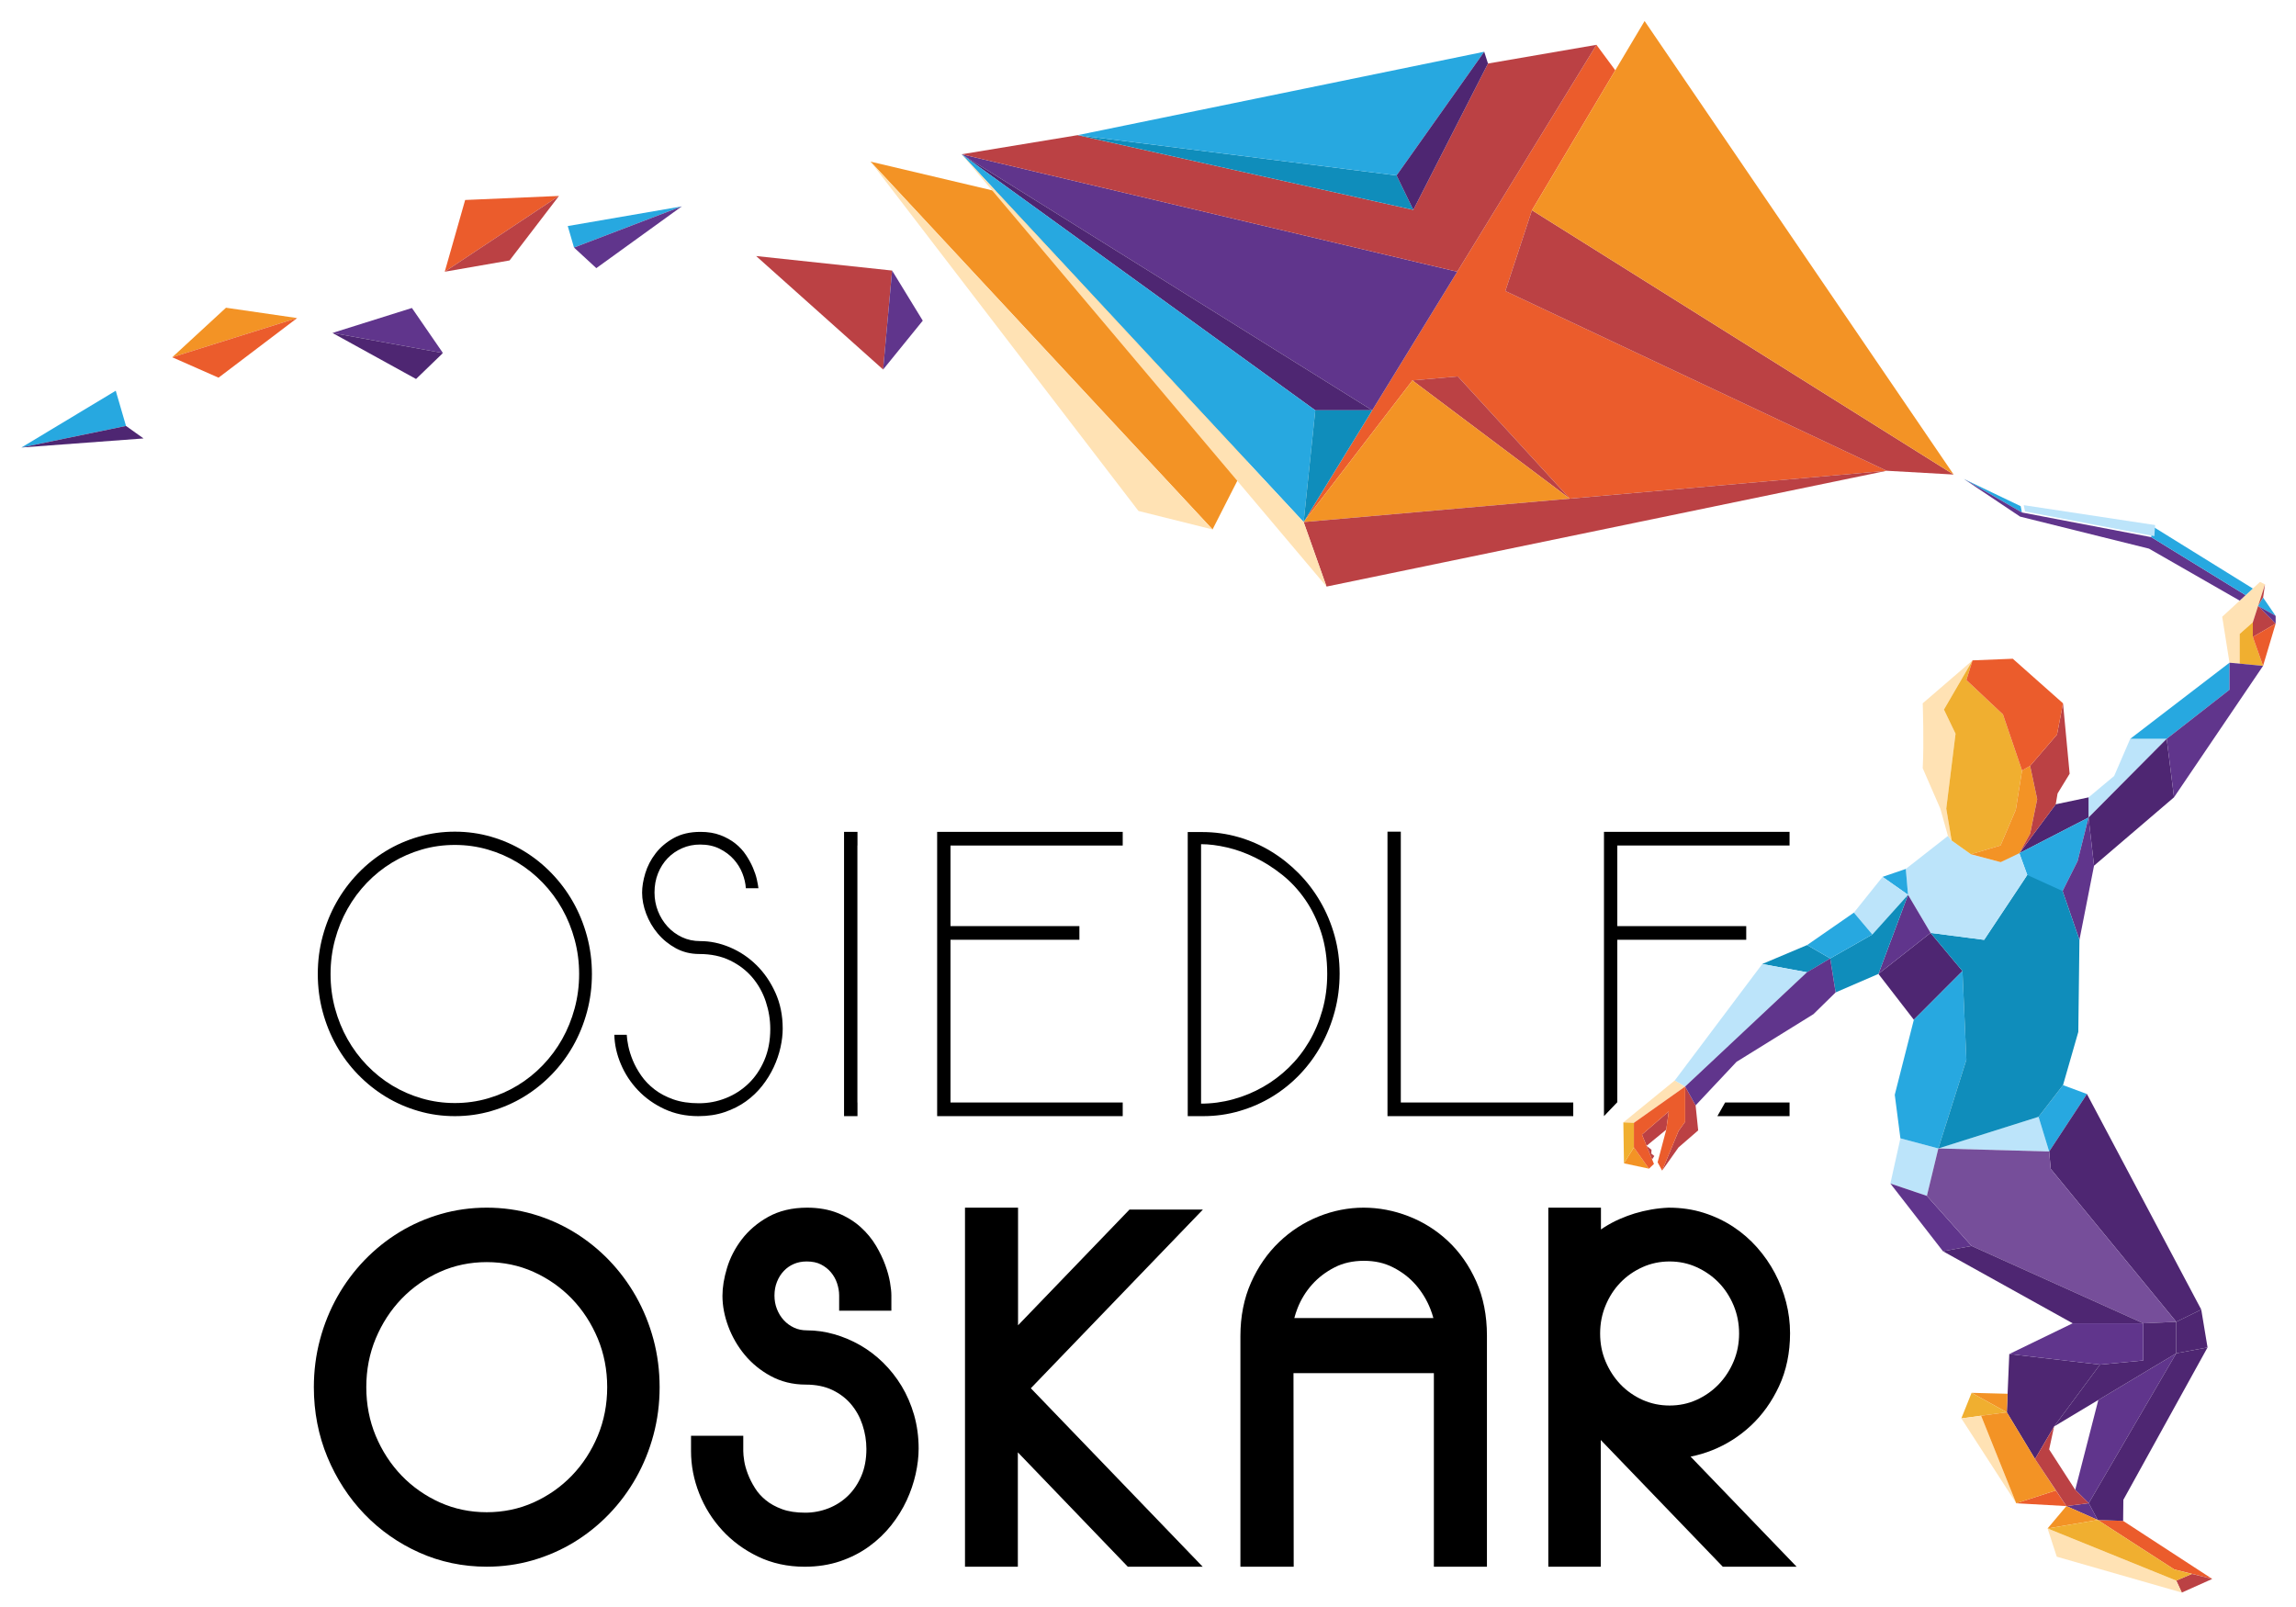 <?xml version="1.0" encoding="utf-8"?>
<!-- Generator: Adobe Illustrator 16.2.0, SVG Export Plug-In . SVG Version: 6.00 Build 0)  -->
<!DOCTYPE svg PUBLIC "-//W3C//DTD SVG 1.1//EN" "http://www.w3.org/Graphics/SVG/1.1/DTD/svg11.dtd">
<svg version="1.1" id="Warstwa_1" xmlns="http://www.w3.org/2000/svg" xmlns:xlink="http://www.w3.org/1999/xlink" x="0px" y="0px"
	 width="500px" height="350px" viewBox="0 0 500 350" enable-background="new 0 0 500 350" xml:space="preserve">
<g>
	<path d="M138.517,282.392c-1.62-2.873-3.602-5.541-5.894-7.927c-2.287-2.369-4.852-4.424-7.625-6.111
		c-2.771-1.69-5.793-3.015-8.985-3.94c-3.206-0.924-6.572-1.389-10.016-1.389c-3.442,0-6.813,0.465-10.015,1.393
		c-3.191,0.922-6.214,2.246-8.983,3.934c-2.771,1.682-5.336,3.742-7.63,6.116c-2.285,2.38-4.269,5.046-5.892,7.925
		c-1.631,2.896-2.904,6.036-3.784,9.331c-0.894,3.319-1.346,6.819-1.346,10.4c0,5.392,0.997,10.519,2.96,15.251
		c1.954,4.695,4.665,8.868,8.063,12.401c3.405,3.536,7.421,6.352,11.939,8.371c4.554,2.039,9.496,3.076,14.686,3.076
		c3.444,0,6.811-0.468,10.02-1.396c3.188-0.926,6.211-2.247,8.982-3.934c2.782-1.694,5.348-3.753,7.625-6.118
		c2.29-2.373,4.268-5.04,5.892-7.919c1.632-2.891,2.908-6.035,3.789-9.334c0.889-3.313,1.342-6.812,1.342-10.399
		s-0.454-7.091-1.339-10.396C141.422,288.423,140.146,285.278,138.517,282.392L138.517,282.392z M132.228,302.123
		c0,3.76-0.69,7.313-2.046,10.576c-1.374,3.3-3.271,6.217-5.642,8.678c-2.374,2.466-5.188,4.434-8.356,5.858
		c-3.144,1.409-6.567,2.124-10.188,2.124c-3.617,0-7.042-0.715-10.185-2.124c-3.17-1.425-5.983-3.393-8.357-5.858
		c-2.371-2.467-4.27-5.387-5.639-8.676c-1.359-3.266-2.046-6.818-2.046-10.578c0-3.759,0.687-7.314,2.046-10.578
		c1.369-3.293,3.268-6.214,5.639-8.679c2.375-2.461,5.188-4.435,8.357-5.857c3.143-1.411,6.568-2.124,10.185-2.124
		c3.62,0,7.044,0.713,10.188,2.124c3.168,1.423,5.982,3.396,8.356,5.857c2.368,2.456,4.264,5.38,5.642,8.679
		C131.538,294.809,132.228,298.364,132.228,302.123L132.228,302.123z"/>
	<path d="M196.339,301.872c-1.13-1.871-2.485-3.582-4.025-5.096c-1.531-1.501-3.225-2.787-5.035-3.818
		c-1.788-1.017-3.675-1.813-5.61-2.363c-1.973-0.565-3.971-0.848-5.948-0.848c-1.032,0-1.941-0.188-2.793-0.582
		c-0.872-0.405-1.601-0.936-2.241-1.633c-0.646-0.697-1.132-1.492-1.496-2.425c-0.359-0.92-0.535-1.879-0.535-2.933
		c0-1.093,0.181-2.094,0.547-2.998c0.366-0.924,0.858-1.7,1.497-2.373c0.62-0.657,1.33-1.153,2.184-1.521
		c0.842-0.36,1.757-0.54,2.794-0.54c1.215,0,2.252,0.217,3.079,0.641c0.892,0.456,1.633,1.039,2.205,1.732
		c0.6,0.716,1.027,1.488,1.325,2.366c0.302,0.909,0.455,1.799,0.455,2.645v3.343h11.373v-3.343c0-0.742-0.095-1.67-0.298-2.847
		c-0.198-1.159-0.547-2.438-1.045-3.797c-0.498-1.365-1.167-2.76-1.991-4.146c-0.892-1.506-2.034-2.887-3.395-4.111
		c-1.395-1.251-3.068-2.27-4.984-3.039c-1.931-0.772-4.162-1.161-6.632-1.161c-3.243,0-6.104,0.676-8.505,2.021
		c-2.312,1.292-4.239,2.938-5.729,4.888c-1.467,1.916-2.552,4.023-3.221,6.254c-0.656,2.166-0.986,4.195-0.986,6.034
		c0,2.163,0.428,4.414,1.277,6.686c0.835,2.232,2.025,4.298,3.549,6.146c1.544,1.868,3.441,3.42,5.636,4.618
		c2.294,1.254,4.872,1.888,7.659,1.888c2.231,0,4.182,0.396,5.805,1.17c1.654,0.799,2.985,1.814,4.074,3.102
		c1.109,1.316,1.918,2.775,2.482,4.465c0.575,1.722,0.864,3.496,0.864,5.281c0,2.215-0.372,4.192-1.098,5.877
		c-0.75,1.738-1.708,3.157-2.927,4.334c-1.212,1.171-2.632,2.083-4.223,2.708c-1.62,0.635-3.328,0.959-5.069,0.959
		c-1.98,0-3.679-0.259-5.058-0.772c-1.394-0.514-2.586-1.171-3.548-1.965c-0.951-0.779-1.738-1.657-2.33-2.608
		c-0.671-1.064-1.202-2.123-1.583-3.139s-0.644-1.952-0.771-2.789c-0.134-0.872-0.207-1.581-0.207-2.13v-3.344h-11.377v3.344
		c0,3.111,0.595,6.213,1.782,9.218c1.175,2.982,2.865,5.684,5.02,8.021c2.154,2.353,4.769,4.271,7.771,5.718
		c3.055,1.468,6.472,2.216,10.167,2.216c2.8,0,5.408-0.407,7.749-1.204c2.311-0.785,4.423-1.862,6.278-3.211
		c1.84-1.336,3.466-2.889,4.833-4.616c1.356-1.714,2.487-3.54,3.362-5.424c0.868-1.87,1.523-3.804,1.953-5.729
		c0.433-1.941,0.652-3.808,0.652-5.554c0-2.56-0.337-5.029-0.996-7.337C198.398,305.883,197.487,303.77,196.339,301.872
		L196.339,301.872z"/>
	<polygon points="245.962,263.446 221.7,288.644 221.7,263.024 210.147,263.024 210.147,341.223 221.657,341.223 221.657,316.317 
		245.599,341.223 261.905,341.223 224.485,302.357 261.949,263.446 245.962,263.446 	"/>
	<path d="M315.346,270.313c-2.517-2.365-5.418-4.192-8.621-5.429c-3.182-1.234-6.47-1.859-9.777-1.859
		c-3.34,0-6.652,0.651-9.845,1.945c-3.192,1.292-6.079,3.169-8.578,5.576c-2.521,2.418-4.57,5.379-6.087,8.793
		c-1.533,3.452-2.313,7.367-2.313,11.633v50.251h11.605l-0.046-42.156h30.57v42.156h11.558v-50.348
		c0-4.357-0.787-8.328-2.335-11.801C319.938,275.633,317.873,272.684,315.346,270.313L315.346,270.313z M281.866,287.063
		c0.183-0.696,0.412-1.4,0.688-2.111c0.739-1.897,1.798-3.633,3.157-5.159c1.352-1.521,3.013-2.79,4.943-3.774
		c1.835-0.94,3.975-1.418,6.357-1.418c2.392,0,4.467,0.464,6.348,1.426c1.928,0.977,3.58,2.241,4.914,3.767
		c1.355,1.549,2.426,3.306,3.185,5.204c0.277,0.698,0.507,1.387,0.69,2.066H281.866L281.866,287.063z"/>
	<path d="M372.865,315.856c3.088-1.223,5.918-3.02,8.41-5.343c2.51-2.34,4.576-5.225,6.141-8.583
		c1.598-3.424,2.406-7.316,2.406-11.569c0-2.263-0.289-4.531-0.858-6.742c-0.563-2.197-1.385-4.325-2.438-6.322
		c-1.057-1.999-2.357-3.88-3.873-5.594c-1.533-1.732-3.3-3.265-5.246-4.544c-1.962-1.28-4.119-2.3-6.43-3.026
		c-2.326-0.733-4.833-1.106-7.58-1.106c-0.009,0-0.022,0-0.032,0c-2.486,0.104-4.974,0.528-7.387,1.258
		c-1.044,0.319-2.128,0.719-3.25,1.212c-1.164,0.502-2.332,1.129-3.478,1.863c-0.205,0.137-0.409,0.271-0.611,0.412v-4.747h-11.464
		v78.198h11.422v-27.599l26.572,27.599h16.076l-23.084-23.978C369.736,316.939,371.308,316.474,372.865,315.856L372.865,315.856z
		 M348.459,290.431c0-2.165,0.4-4.214,1.185-6.095c0.812-1.949,1.872-3.584,3.238-4.999c1.352-1.402,2.977-2.533,4.825-3.364
		c1.813-0.815,3.796-1.23,5.881-1.23s4.053,0.413,5.848,1.228c1.847,0.832,3.477,1.969,4.845,3.371
		c1.361,1.402,2.454,3.083,3.253,4.993c0.786,1.891,1.187,3.938,1.187,6.097s-0.397,4.197-1.184,6.067
		c-0.799,1.902-1.897,3.588-3.262,5.007c-1.373,1.422-2.998,2.562-4.833,3.391c-1.801,0.813-3.769,1.222-5.854,1.222
		s-4.067-0.413-5.881-1.224c-1.842-0.827-3.462-1.965-4.811-3.374c-1.375-1.442-2.441-3.087-3.259-5.025
		C348.847,294.605,348.459,292.621,348.459,290.431L348.459,290.431z"/>
	<path d="M99.053,181.134c2.742,0,5.385,0.37,7.926,1.11c2.542,0.739,4.912,1.781,7.119,3.123c2.205,1.339,4.219,2.957,6.049,4.856
		c1.83,1.9,3.388,3.994,4.681,6.286c1.289,2.288,2.292,4.755,3.004,7.395c0.709,2.636,1.07,5.381,1.07,8.228
		c0,2.852-0.361,5.595-1.07,8.236c-0.711,2.636-1.715,5.103-3.004,7.39c-1.293,2.289-2.851,4.378-4.681,6.264
		c-1.83,1.884-3.844,3.497-6.049,4.84c-2.207,1.339-4.577,2.383-7.119,3.117c-2.541,0.742-5.184,1.113-7.926,1.113
		c-2.746,0-5.385-0.371-7.926-1.113c-2.542-0.734-4.918-1.778-7.12-3.117c-2.207-1.343-4.224-2.956-6.05-4.84
		c-1.83-1.886-3.389-3.975-4.68-6.264c-1.292-2.287-2.292-4.754-3.004-7.39c-0.714-2.642-1.069-5.385-1.069-8.236
		c0-2.847,0.354-5.592,1.069-8.228c0.712-2.64,1.712-5.106,3.004-7.395c1.292-2.292,2.85-4.386,4.68-6.286
		c1.826-1.899,3.843-3.518,6.05-4.856c2.202-1.342,4.578-2.384,7.12-3.123C93.667,181.504,96.307,181.134,99.053,181.134
		L99.053,181.134z M126.117,212.132c0-2.567-0.325-5.051-0.968-7.455c-0.647-2.402-1.554-4.644-2.723-6.721
		c-1.171-2.083-2.582-3.983-4.236-5.703c-1.652-1.715-3.483-3.183-5.486-4.395c-2.003-1.216-4.163-2.158-6.472-2.828
		c-2.313-0.673-4.71-1.005-7.18-1.005c-2.503,0-4.902,0.332-7.202,1.005c-2.299,0.67-4.45,1.612-6.454,2.828
		c-2.004,1.212-3.832,2.68-5.487,4.395c-1.653,1.72-3.064,3.62-4.235,5.703c-1.171,2.077-2.075,4.318-2.723,6.721
		c-0.644,2.404-0.967,4.888-0.967,7.455c0,2.6,0.323,5.09,0.967,7.477c0.648,2.392,1.551,4.625,2.723,6.706
		c1.171,2.08,2.583,3.978,4.235,5.696c1.656,1.718,3.483,3.184,5.487,4.398c2.003,1.214,4.163,2.157,6.475,2.826
		c2.311,0.672,4.705,1.005,7.181,1.005c2.47,0,4.868-0.333,7.18-1.005c2.309-0.669,4.469-1.612,6.472-2.826
		c2.003-1.215,3.834-2.681,5.486-4.398c1.654-1.719,3.065-3.616,4.236-5.696c1.168-2.081,2.075-4.323,2.723-6.723
		C125.792,217.189,126.117,214.703,126.117,212.132L126.117,212.132z"/>
	<path d="M152.457,183.939c-1.399,0-2.7,0.268-3.911,0.797c-1.211,0.531-2.261,1.255-3.149,2.179
		c-0.888,0.922-1.587,2.02-2.099,3.288c-0.507,1.271-0.764,2.661-0.764,4.171c0,1.421,0.247,2.769,0.745,4.04
		c0.499,1.273,1.192,2.394,2.078,3.371c0.89,0.981,1.937,1.753,3.146,2.324c1.212,0.576,2.54,0.859,3.994,0.859
		c2.179,0,4.338,0.455,6.477,1.363c2.137,0.905,4.054,2.189,5.747,3.853c1.695,1.663,3.074,3.667,4.134,6.014
		c1.063,2.345,1.594,4.958,1.594,7.83c0,1.288-0.161,2.655-0.484,4.106c-0.323,1.452-0.813,2.885-1.472,4.294
		c-0.656,1.412-1.492,2.76-2.498,4.046c-1.006,1.282-2.189,2.41-3.546,3.393c-1.356,0.975-2.901,1.755-4.635,2.345
		c-1.731,0.588-3.645,0.88-5.74,0.88c-2.713,0-5.178-0.52-7.392-1.55c-2.217-1.033-4.123-2.388-5.723-4.065
		c-1.598-1.673-2.849-3.573-3.748-5.7c-0.899-2.117-1.378-4.254-1.428-6.405h2.703c0.025,0.646,0.14,1.459,0.341,2.447
		c0.203,0.993,0.532,2.04,0.987,3.146c0.457,1.104,1.071,2.208,1.837,3.31s1.727,2.103,2.884,2.993
		c1.156,0.895,2.526,1.618,4.114,2.179c1.586,0.558,3.442,0.838,5.568,0.838c2.015,0,3.956-0.367,5.826-1.109
		c1.87-0.739,3.521-1.801,4.96-3.183c1.44-1.381,2.591-3.082,3.449-5.091c0.862-2.011,1.291-4.271,1.291-6.785
		c0-2.014-0.323-3.995-0.968-5.951c-0.643-1.951-1.61-3.7-2.902-5.235c-1.292-1.533-2.905-2.779-4.844-3.728
		c-1.936-0.948-4.179-1.425-6.734-1.425c-1.882,0-3.59-0.42-5.12-1.253c-1.535-0.844-2.845-1.909-3.937-3.208
		c-1.087-1.298-1.927-2.736-2.521-4.313c-0.591-1.581-0.885-3.105-0.885-4.587c0-1.286,0.231-2.697,0.695-4.232
		c0.463-1.534,1.209-2.974,2.238-4.313c1.029-1.341,2.351-2.459,3.965-3.352c1.613-0.895,3.55-1.341,5.808-1.341
		c1.641,0,3.087,0.235,4.337,0.713c1.249,0.475,2.337,1.083,3.268,1.82c0.929,0.743,1.701,1.579,2.316,2.514
		c0.621,0.937,1.125,1.857,1.512,2.765c0.39,0.91,0.674,1.76,0.85,2.556c0.174,0.797,0.289,1.432,0.345,1.906h-2.746
		c-0.054-1.035-0.304-2.113-0.747-3.247c-0.443-1.133-1.084-2.156-1.914-3.077c-0.836-0.922-1.856-1.683-3.067-2.285
		C155.48,184.242,154.071,183.939,152.457,183.939L152.457,183.939z"/>
	<polygon points="244.494,184.152 206.988,184.152 206.988,201.703 235.06,201.703 235.06,204.677 206.988,204.677 206.988,240.12 
		244.494,240.12 244.494,243.092 204.084,243.092 204.084,181.177 244.494,181.177 244.494,184.152 	"/>
	<path d="M261.838,181.218c2.689,0,5.299,0.363,7.828,1.09c2.524,0.727,4.895,1.757,7.1,3.1c2.203,1.335,4.229,2.944,6.07,4.812
		c1.842,1.871,3.42,3.948,4.737,6.238c1.319,2.285,2.341,4.742,3.067,7.366c0.726,2.621,1.09,5.357,1.09,8.204
		c0,2.848-0.351,5.586-1.052,8.209c-0.697,2.619-1.677,5.085-2.942,7.388s-2.797,4.398-4.599,6.299
		c-1.8,1.897-3.805,3.522-6.012,4.877c-2.203,1.354-4.581,2.407-7.141,3.158c-2.55,0.758-5.213,1.134-7.983,1.134h-3.349v-61.874
		H261.838L261.838,181.218z M289.028,212.132c0-3.323-0.439-6.331-1.312-9.028c-0.874-2.693-2.037-5.087-3.49-7.184
		c-1.453-2.093-3.124-3.895-5.021-5.403c-1.897-1.506-3.859-2.757-5.891-3.745c-2.031-0.996-4.065-1.727-6.109-2.201
		c-2.046-0.473-3.928-0.711-5.649-0.711v56.508c2.367,0,4.694-0.316,6.98-0.944c2.286-0.625,4.449-1.521,6.494-2.678
		c2.04-1.159,3.917-2.569,5.626-4.23c1.708-1.66,3.179-3.541,4.417-5.636c1.235-2.095,2.205-4.38,2.904-6.868
		C288.678,217.525,289.028,214.9,289.028,212.132L289.028,212.132z"/>
	<polygon points="305.054,181.134 305.054,240.12 342.608,240.12 342.608,243.092 302.153,243.092 302.153,181.134 305.054,181.134 
			"/>
	<polygon points="373.997,243.092 389.713,243.092 389.713,240.12 375.681,240.12 373.997,243.092 	"/>
	<polygon points="349.298,181.177 349.298,243.092 352.202,240.056 352.202,204.677 380.277,204.677 380.277,201.703 
		352.202,201.703 352.202,184.152 389.713,184.152 389.713,181.177 349.298,181.177 	"/>
	<polygon points="186.733,240.12 186.715,240.12 186.715,184.152 186.733,184.152 186.733,181.177 183.811,181.177 183.811,184.152 
		183.811,240.12 183.811,243.092 186.733,243.092 186.733,240.12 	"/>
	<polygon fill="#BCE4FA" points="422.112,250.129 443.935,243.239 446.244,250.797 422.112,250.129 	"/>
	<polygon fill="#27A8E0" points="454.47,238.271 446.244,250.797 443.935,243.239 449.264,236.339 454.47,238.271 	"/>
	<polygon fill="#BCE4FA" points="422.112,250.129 419.614,260.459 411.668,257.771 413.851,247.925 422.112,250.129 	"/>
	<polygon fill="#60358C" points="419.614,260.459 429.353,271.369 423.117,272.516 411.668,257.771 419.614,260.459 	"/>
	<polygon fill="#4E2672" points="479.369,285.229 473.922,287.889 446.586,254.584 446.244,250.797 454.47,238.271 479.369,285.229 
			"/>
	<polygon fill="#4E2672" points="480.736,293.468 473.922,294.745 473.922,287.889 479.369,285.229 480.736,293.468 	"/>
	<polygon fill="#4E2672" points="437.56,294.905 437.025,307.589 443.171,317.765 447.325,310.674 457.313,297.209 437.56,294.905 	
		"/>
	<polygon fill="#60358C" points="473.922,294.745 454.87,327.387 451.925,324.483 456.951,304.913 473.922,294.745 	"/>
	<polygon fill="#60358C" points="450.001,328.019 454.87,327.387 456.822,331.042 450.001,328.019 	"/>
	<polygon fill="#F39325" points="445.902,332.896 456.822,331.042 450.001,328.019 445.902,332.896 	"/>
	<polygon fill="#EB5C2C" points="456.822,331.042 473.478,341.813 481.76,343.886 462.354,331.247 456.822,331.042 	"/>
	<polygon fill="#BB4144" points="475.131,346.856 473.922,344.248 477.329,342.796 481.76,343.886 475.131,346.856 	"/>
	<polygon fill="#FFE2B4" points="475.131,346.856 447.902,339.043 445.902,332.896 473.922,344.248 475.131,346.856 	"/>
	<polygon fill="#EB5C2C" points="450.001,328.019 447.704,324.621 439.073,327.408 450.001,328.019 	"/>
	<polygon fill="#F39325" points="429.353,303.354 437.194,303.559 437.025,307.589 429.353,303.354 	"/>
	<polygon fill="#F0AF30" points="429.353,303.354 427.121,308.921 437.025,307.589 429.353,303.354 	"/>
	<polygon fill="#FFE2B4" points="427.121,308.921 431.423,308.342 439.073,327.408 427.121,308.921 	"/>
	<polygon fill="#764E9A" points="473.922,287.889 446.586,254.584 446.244,250.797 422.112,250.129 419.614,260.459 
		429.353,271.369 466.73,288.209 473.922,287.889 	"/>
	<polygon fill="#4E2672" points="429.353,271.369 423.117,272.516 451.367,288.209 466.73,288.209 429.353,271.369 	"/>
	<polygon fill="#4E2672" points="473.922,294.745 454.87,327.387 456.822,331.042 462.354,331.247 462.402,326.658 480.736,293.468 
		473.922,294.745 	"/>
	<polygon fill="#4E2672" points="466.73,288.209 466.73,296.308 457.313,297.209 447.325,310.674 473.922,294.745 473.922,287.889 
		466.73,288.209 	"/>
	<polygon fill="#60358C" points="454.952,288.209 451.367,288.209 437.56,294.905 457.313,297.209 466.73,296.308 466.73,288.209 
		454.952,288.209 	"/>
	<polygon fill="#F39325" points="443.171,317.765 437.025,307.589 431.423,308.342 439.073,327.408 447.704,324.621 
		443.171,317.765 	"/>
	<polygon fill="#BB4144" points="451.925,324.483 446.244,315.679 447.325,310.674 443.171,317.765 450.001,328.019 454.87,327.387 
		451.925,324.483 	"/>
	<polygon fill="#F0AF30" points="473.478,341.813 456.822,331.042 445.902,332.896 473.922,344.248 477.329,342.796 
		473.478,341.813 	"/>
	<polygon fill="#27A8E0" points="440.317,111.617 427.662,104.316 440.043,110.243 440.317,111.617 	"/>
	<polygon fill="#BCE4FA" points="463.897,160.913 460.403,169.002 454.823,173.666 454.823,178.052 471.839,160.913 
		463.897,160.913 	"/>
	<polygon fill="#4E2672" points="471.839,160.913 454.823,178.052 456.018,188.547 473.438,173.648 471.839,160.913 	"/>
	<polygon fill="#27A8E0" points="485.518,144.333 485.518,150.229 471.839,160.913 463.897,160.913 485.518,144.333 	"/>
	<polygon fill="#FFE2B4" points="493.255,127.281 490.599,135.537 487.736,138.066 487.736,144.545 485.518,144.333 
		483.928,134.326 492.167,126.737 493.255,127.281 	"/>
	<polygon fill="#BB4144" points="495.569,135.833 491.748,131.969 490.599,135.537 490.599,138.723 495.569,135.833 	"/>
	<polygon fill="#F0AF30" points="492.83,145.024 490.599,138.723 490.599,135.537 487.736,138.066 487.736,144.545 492.83,145.024 	
		"/>
	<polygon fill="#60358C" points="485.518,144.333 485.518,150.229 471.839,160.913 473.438,173.648 492.83,145.024 485.518,144.333 
			"/>
	<polygon fill="#EB5C2C" points="492.83,145.024 495.569,135.833 490.599,138.723 492.83,145.024 	"/>
	<polygon fill="#BB4144" points="491.748,131.969 492.834,130.153 493.255,127.281 491.748,131.969 	"/>
	<polygon fill="#27A8E0" points="491.748,131.969 492.834,130.153 495.569,134.142 491.748,131.969 	"/>
	<polygon fill="#60358C" points="495.569,135.833 491.748,131.969 495.569,134.142 495.569,135.833 	"/>
	<polygon fill="#60358C" points="487.736,130.814 489.028,129.625 468.487,116.992 440.317,111.617 427.662,104.316 
		439.913,112.516 467.986,119.494 487.736,130.814 	"/>
	<polygon fill="#27A8E0" points="489.028,129.625 490.599,128.179 468.654,114.575 468.487,116.992 489.028,129.625 	"/>
	<polygon fill="#4E2672" points="454.823,173.666 454.823,178.052 439.755,185.821 447.68,175.172 454.823,173.666 	"/>
	<polygon fill="#4E2672" points="420.421,203.18 409.066,212.114 416.779,222.1 427.368,211.491 420.421,203.18 	"/>
	<polygon fill="#27A8E0" points="427.368,211.491 416.779,222.1 412.623,238.439 413.851,247.925 422.112,250.129 428.219,230.811 
		427.368,211.491 	"/>
	<polygon fill="#27A8E0" points="439.755,185.821 441.479,190.571 438.382,196.442 449.168,194.069 452.438,187.552 
		454.823,178.052 439.755,185.821 	"/>
	<polygon fill="#60358C" points="454.823,178.052 452.438,187.552 449.168,194.069 452.839,204.698 456.018,188.547 
		454.823,178.052 	"/>
	<polygon fill="#0F8DBB" points="452.839,204.698 449.168,194.069 441.479,190.571 432.085,204.698 420.421,203.18 427.368,211.491 
		428.219,230.811 422.112,250.129 443.935,243.239 449.264,236.339 452.594,224.745 452.839,204.698 	"/>
	<polygon fill="#BCE4FA" points="439.755,185.821 440.255,185.167 435.685,187.775 429.214,186.051 425.007,183.059 
		424.207,182.063 415.026,189.249 415.515,194.886 420.421,203.18 432.085,204.698 441.479,190.571 439.755,185.821 	"/>
	<polygon fill="#60358C" points="409.066,212.114 415.515,194.886 420.421,203.18 409.066,212.114 	"/>
	<polygon fill="#27A8E0" points="409.961,190.98 415.515,194.886 415.026,189.249 409.961,190.98 	"/>
	<polygon fill="#BCE4FA" points="403.722,198.769 407.742,203.529 415.515,194.886 409.961,190.98 403.722,198.769 	"/>
	<polygon fill="#0F8DBB" points="393.533,205.831 383.759,209.957 393.533,211.763 398.561,208.743 393.533,205.831 	"/>
	<polygon fill="#BB4144" points="362.859,246.035 363.405,242.071 357.571,247.105 358.571,249.553 362.859,246.035 	"/>
	<polygon fill="#F39325" points="359.097,254.531 355.813,249.903 353.651,253.371 359.097,254.531 	"/>
	<polygon fill="#FFE2B4" points="366.975,236.641 355.813,244.55 353.517,244.454 364.712,235.321 366.975,236.641 	"/>
	<polygon fill="#F0AF30" points="355.813,249.903 355.813,244.55 353.517,244.454 353.651,253.371 355.813,249.903 	"/>
	<polygon fill="#BB4144" points="369.251,240.748 366.975,236.641 366.975,244.307 365.533,246.331 361.962,254.949 
		365.533,249.903 369.816,246.195 369.251,240.748 	"/>
	<polygon fill="#0F8DBB" points="415.515,194.886 407.742,203.529 398.561,208.743 399.746,216.146 409.066,212.114 
		415.515,194.886 	"/>
	<polygon fill="#27A8E0" points="407.742,203.529 403.722,198.769 393.533,205.831 398.561,208.743 407.742,203.529 	"/>
	<polygon fill="#EB5C2C" points="362.859,239.557 355.813,244.55 355.813,249.903 359.097,254.531 360.183,253.498 357.571,247.105 
		363.405,242.071 362.859,246.035 360.983,253.139 361.962,254.949 365.533,246.331 366.975,244.307 366.975,236.641 
		362.859,239.557 	"/>
	<polygon fill="#BB4144" points="359.612,251.255 359.61,251.249 359.644,250.413 358.571,249.553 359.097,250.841 359.779,252.512 
		360.258,251.774 359.612,251.255 	"/>
	<polygon fill="#BCE4FA" points="366.975,236.641 393.533,211.763 383.759,209.967 364.712,235.321 366.975,236.641 	"/>
	<polygon fill="#60358C" points="398.561,208.743 393.497,211.763 366.975,236.641 369.251,240.748 378.162,231.264 
		394.907,220.886 399.746,216.146 398.561,208.743 	"/>
	<path fill="#FFE2B4" d="M429.561,143.825l-10.851,9.355c0,0,0.306,8.583,0,14.135l3.828,8.796l1.669,5.952l0.8,0.996l-1.169-6.948
		l2.021-16.309l-2.528-5.257L429.561,143.825L429.561,143.825z"/>
	<polygon fill="#F0AF30" points="425.908,155.472 427.292,149.437 425.908,155.472 	"/>
	<polygon fill="#F0AF30" points="440.343,167.813 436.182,155.598 428.219,148.11 429.561,143.825 423.331,154.544 425.859,159.801 
		423.838,176.11 425.007,183.059 429.2,186.049 429.214,186.051 435.665,184.134 438.981,176.365 440.343,167.813 	"/>
	<polygon fill="#F39325" points="443.641,174.061 442.102,166.801 440.343,167.813 438.981,176.365 435.665,184.134 429.2,186.049 
		435.685,187.775 439.755,185.821 442.102,181.565 443.641,174.061 	"/>
	<path fill="#BB4144" d="M442.102,166.801l1.539,7.26l-1.539,7.504l-2.347,4.256l7.925-10.649c0.126-0.787,0.248-1.574,0.398-2.355
		l2.628-4.298l-1.442-15.339l-1.313,6.811L442.102,166.801L442.102,166.801z"/>
	<polygon fill="#BB4144" points="443.116,169.769 442.102,166.801 443.116,169.769 	"/>
	<polygon fill="#EB5C2C" points="427.598,148.107 427.292,149.437 427.598,148.107 	"/>
	<path fill="#EB5C2C" d="M427.292,149.437L427.292,149.437L427.292,149.437z"/>
	<polygon fill="#EB5C2C" points="438.325,143.471 429.561,143.825 428.219,148.107 436.182,155.598 440.343,167.813 
		442.102,166.801 447.951,159.991 449.264,153.18 438.325,143.471 	"/>
	<path fill="#EB5C2C" d="M442.102,166.801L442.102,166.801L442.102,166.801z"/>
	<polygon fill="#BCE4FA" points="440.986,111.398 440.713,110.024 469.323,114.356 469.155,116.772 440.986,111.398 	"/>
	<polygon fill="#BB4144" points="194.275,58.925 192.318,80.481 164.663,55.766 194.275,58.925 	"/>
	<polygon fill="#60358C" points="194.275,58.925 192.318,80.481 200.951,69.838 194.275,58.925 	"/>
	<polygon fill="#EB5C2C" points="121.726,42.675 101.296,43.556 96.852,59.18 121.726,42.675 	"/>
	<polygon fill="#BB4144" points="121.726,42.675 110.974,56.721 96.852,59.18 121.726,42.675 	"/>
	<polygon fill="#60358C" points="89.704,67.077 96.457,76.888 72.4,72.513 89.704,67.077 	"/>
	<polygon fill="#4E2672" points="96.457,76.888 90.605,82.542 72.4,72.513 96.457,76.888 	"/>
	<polygon fill="#F39325" points="64.708,69.275 37.509,77.809 49.211,67.023 64.708,69.275 	"/>
	<polygon fill="#EB5C2C" points="64.708,69.275 37.509,77.809 47.59,82.257 64.708,69.275 	"/>
	<polygon fill="#27A8E0" points="148.478,44.949 125.003,53.918 123.639,49.234 148.478,44.949 	"/>
	<polygon fill="#60358C" points="148.478,44.949 125.003,53.918 129.861,58.4 148.478,44.949 	"/>
	<polygon fill="#27A8E0" points="25.207,85.099 27.441,92.769 4.666,97.464 25.207,85.099 	"/>
	<polygon fill="#4E2672" points="31.259,95.491 27.441,92.769 4.666,97.464 31.259,95.491 	"/>
	<polygon fill="#F39325" points="189.586,35.205 189.574,35.207 264.056,115.313 271.6,100.482 216.911,41.657 189.586,35.205 	"/>
	<polygon fill="#EB5C2C" points="327.821,63.384 333.614,45.785 351.758,15.305 347.659,9.762 283.896,113.706 307.584,82.857 
		317.471,81.984 341.847,108.605 410.871,102.531 327.821,63.384 	"/>
	<polygon fill="#60358C" points="209.433,33.598 209.422,33.6 298.827,89.364 317.344,59.18 209.433,33.598 	"/>
	<polygon fill="#BB4144" points="317.344,59.18 347.659,9.762 324.039,13.837 307.78,45.707 234.686,29.435 209.422,33.6 
		209.433,33.598 317.344,59.18 	"/>
	<polygon fill="#4E2672" points="298.827,89.364 209.422,33.6 286.432,89.364 298.827,89.364 	"/>
	<polygon fill="#27A8E0" points="209.422,33.6 283.896,113.706 286.432,89.364 209.422,33.6 	"/>
	<polygon fill="#BB4144" points="320.896,110.454 338.831,108.871 283.896,113.706 320.896,110.454 	"/>
	<polygon fill="#BB4144" points="317.471,81.984 307.584,82.857 341.847,108.605 317.471,81.984 	"/>
	<polygon fill="#BB4144" points="283.896,113.706 338.831,108.871 341.847,108.605 283.896,113.706 	"/>
	<polygon fill="#F39325" points="312.577,86.608 307.584,82.857 283.896,113.706 341.847,108.605 312.577,86.608 	"/>
	<polygon fill="#0F8DBB" points="304.131,38.209 234.686,29.435 307.78,45.707 304.131,38.209 	"/>
	<polygon fill="#27A8E0" points="234.686,29.435 304.131,38.209 323.218,11.271 234.686,29.435 	"/>
	<polygon fill="#BB4144" points="425.445,103.353 333.614,45.785 327.821,63.384 410.871,102.531 425.445,103.353 	"/>
	<polygon fill="#F39325" points="358.145,4.579 333.614,45.785 403.721,89.732 425.445,103.353 358.145,4.579 	"/>
	<polygon fill="#4E2672" points="307.78,45.707 304.131,38.209 323.218,11.271 324.039,13.837 307.78,45.707 	"/>
	<polygon fill="#0F8DBB" points="283.896,113.706 286.432,89.364 298.827,89.364 283.896,113.706 	"/>
	<polygon fill="#FFE2B4" points="189.586,35.205 264.056,115.313 247.927,111.288 189.586,35.205 	"/>
	<polygon fill="#BB4144" points="283.896,113.706 288.877,127.754 410.871,102.531 283.896,113.706 	"/>
	<polygon fill="#FFE2B4" points="288.877,127.754 283.896,113.706 209.422,33.6 288.877,127.754 	"/>
</g>
</svg>

